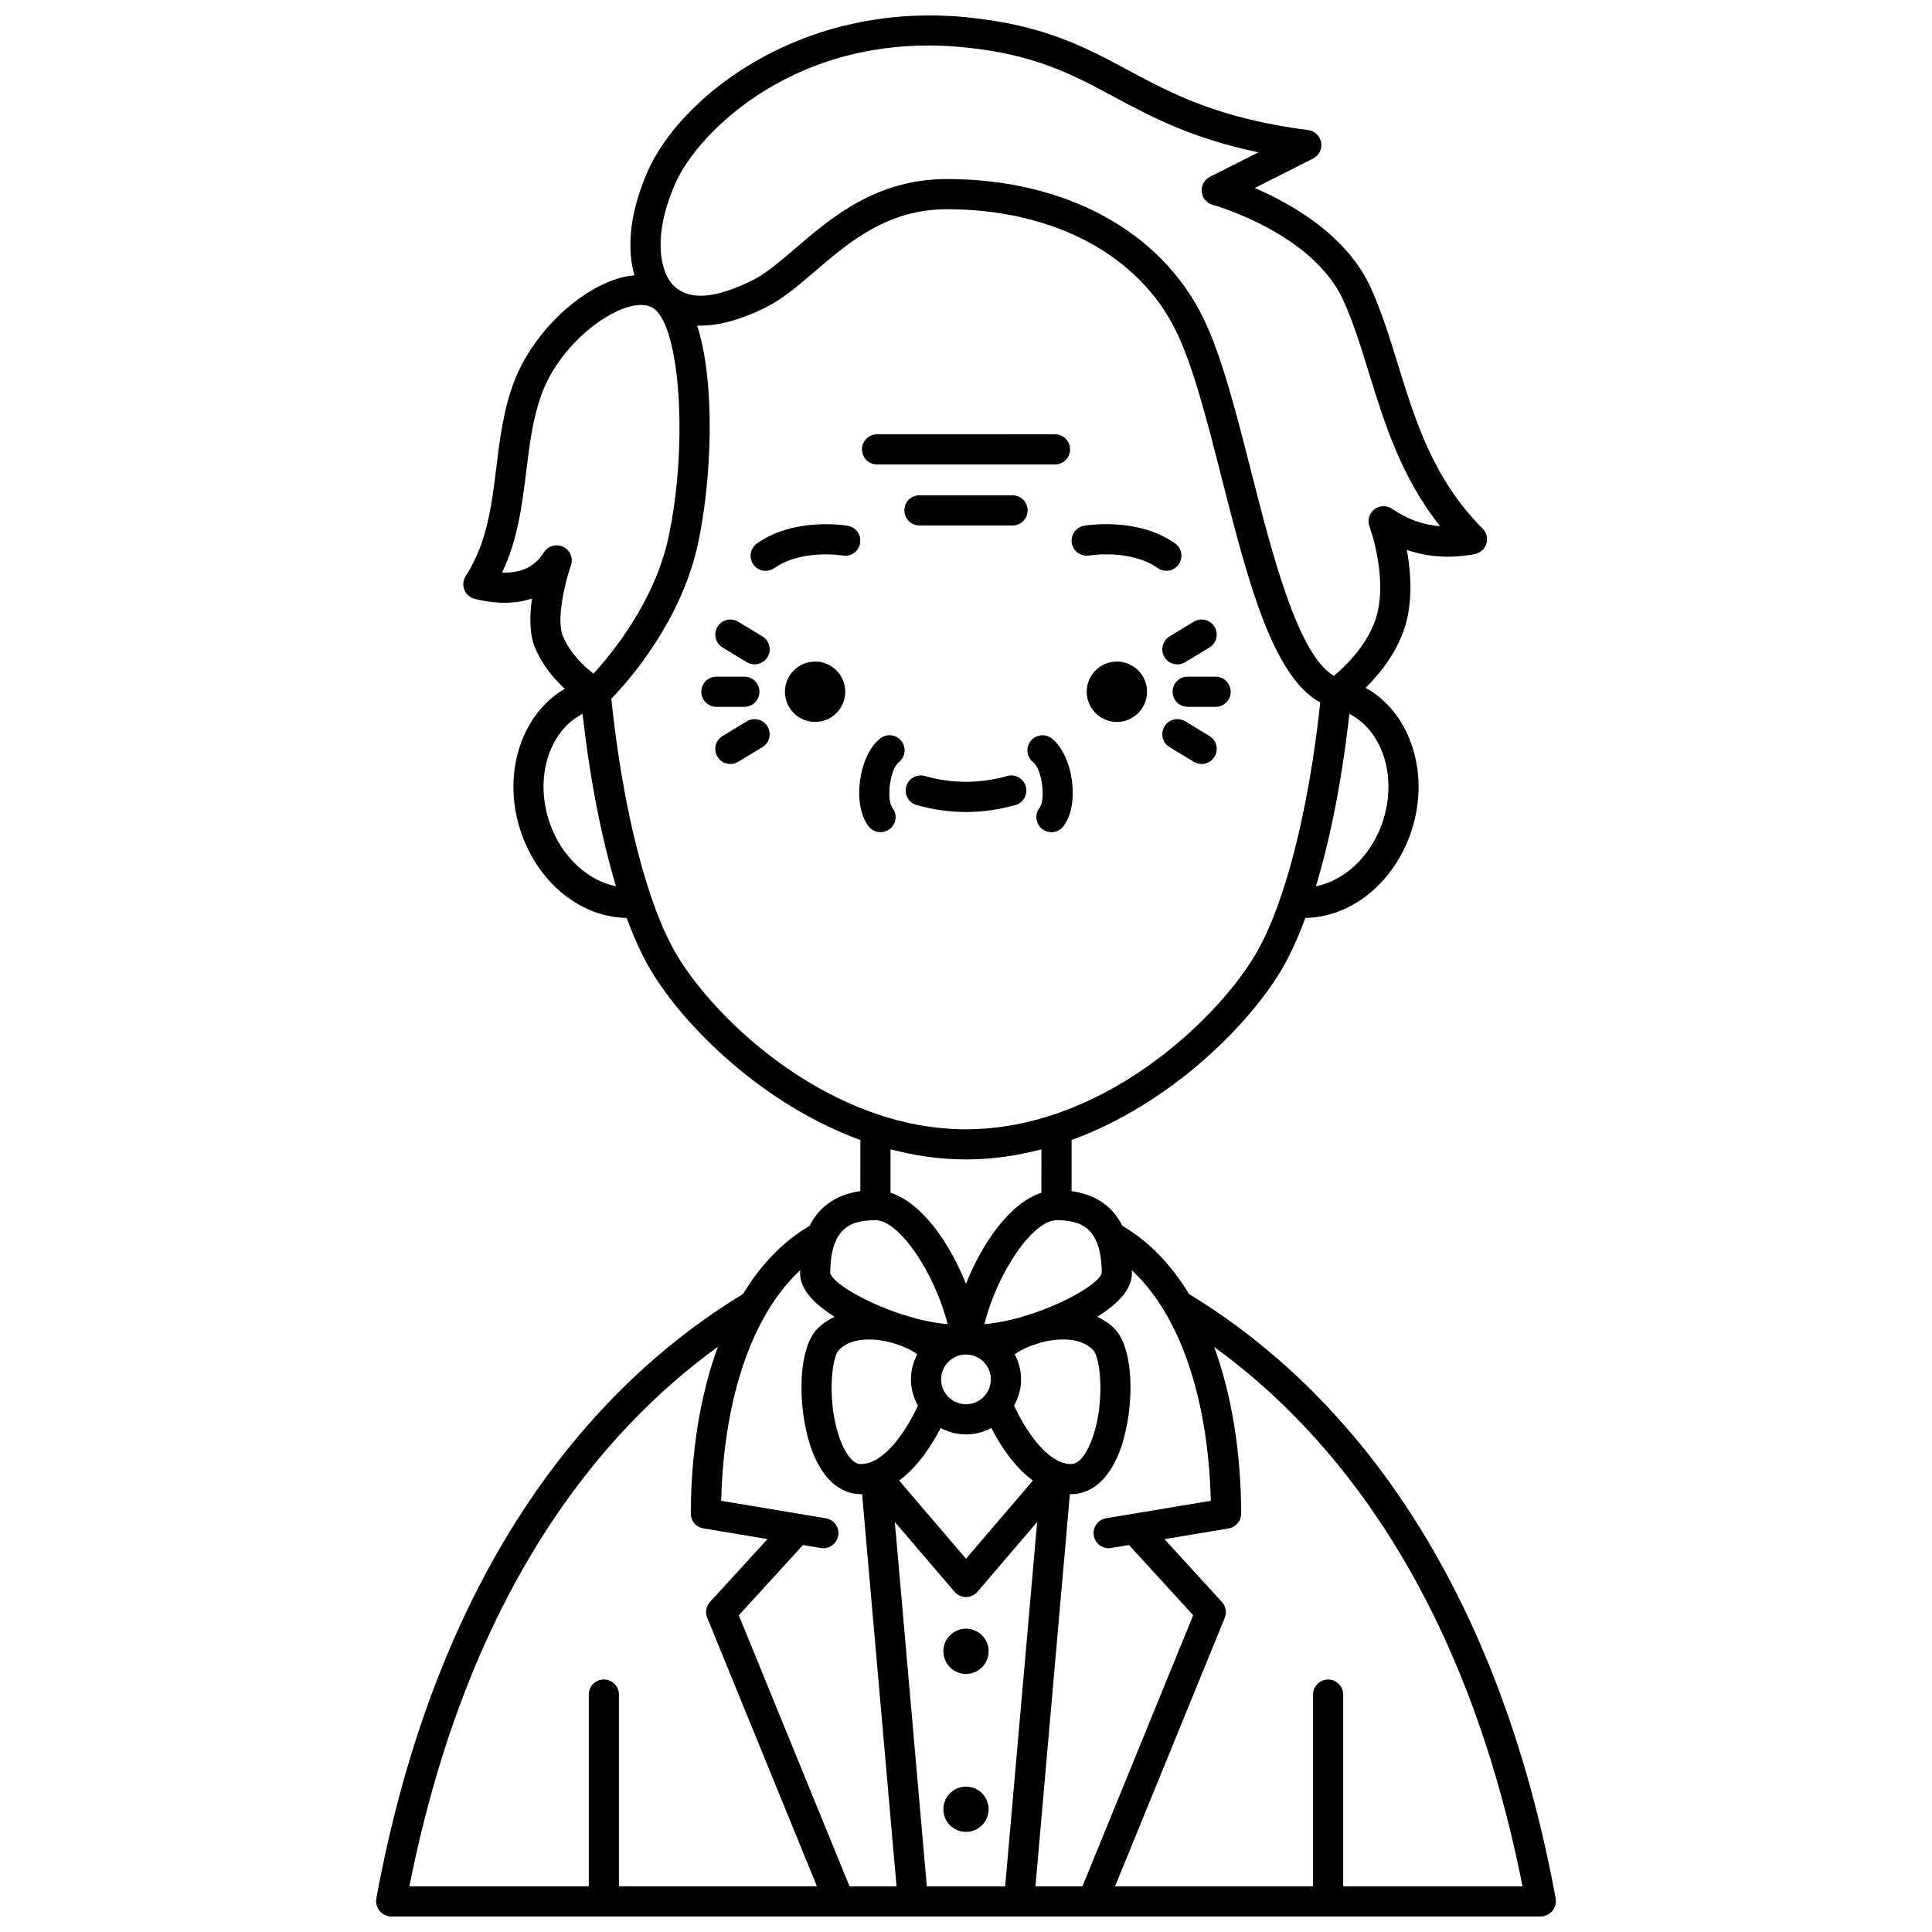 <?xml version="1.0" encoding="UTF-8"?>
<!-- Uploaded to: SVG Repo, www.svgrepo.com, Generator: SVG Repo Mixer Tools -->
<svg width="800px" height="800px" version="1.1" viewBox="144 144 512 512" xmlns="http://www.w3.org/2000/svg">
 <defs>
  <clipPath id="a">
   <path d="m243 148.09h314v503.81h-314z"/>
  </clipPath>
 </defs>
 <path d="m432.66 291.21c0.105-0.02 10.902-1.77 18.129 3.328 0.699 0.496 1.504 0.73 2.301 0.73 1.254 0 2.496-0.586 3.269-1.695 1.273-1.809 0.84-4.301-0.965-5.574-9.973-7.027-23.523-4.769-24.098-4.672-2.172 0.379-3.617 2.441-3.25 4.613 0.363 2.176 2.449 3.641 4.613 3.269z"/>
 <path d="m368.69 283.34c-0.574-0.102-14.098-2.359-24.078 4.672-1.805 1.273-2.238 3.766-0.965 5.57 0.777 1.109 2.016 1.695 3.269 1.695 0.797 0 1.594-0.234 2.301-0.73 7.188-5.059 17.875-3.367 18.105-3.328 2.176 0.383 4.242-1.078 4.617-3.25 0.383-2.18-1.078-4.25-3.25-4.629z"/>
 <g clip-path="url(#a)">
  <path d="m555.81 649.8c0.121-0.219 0.219-0.441 0.297-0.684 0.082-0.262 0.129-0.516 0.16-0.789 0.016-0.145 0.082-0.273 0.082-0.426 0-0.129-0.059-0.234-0.07-0.359s0.027-0.238 0.008-0.367c-17.375-94.117-62.27-139.05-97.172-160.24-4.797-7.898-10.746-14.035-17.668-18.074-2.984-6.016-8.203-8.461-13.465-9.199l0.008-13.539c26.137-9.543 46.742-30.324 55.41-44.77 2.328-3.879 4.516-8.637 6.539-14.094 11.781-0.168 22.859-8.73 27.688-21.844 5.727-15.574 0.465-32.402-11.719-39.125 3.988-3.961 9.008-10.195 10.875-17.832 1.598-6.551 1.023-13.445 0.039-18.727 5.625 1.941 11.645 2.316 18.008 1.109 1.453-0.277 2.637-1.336 3.074-2.75 0.434-1.414 0.055-2.953-0.992-4.004-13.047-13.066-17.82-28.531-22.438-43.484-2.184-7.07-4.246-13.746-7.117-20.152-6.336-14.129-21.16-22.48-30.844-26.617l15.473-7.82c1.566-0.793 2.43-2.512 2.137-4.246-0.297-1.73-1.688-3.062-3.422-3.289-23.879-3.094-35.949-9.57-47.625-15.824-11.535-6.184-22.426-12.023-42.668-14.047-44.293-4.453-76.246 21.258-84.812 40.914-5.039 11.566-5.367 20.844-3.465 27.441-1.117 0.113-2.246 0.273-3.434 0.586-11.34 3.023-23.543 14.82-28.387 27.434-2.875 7.488-3.848 15.344-4.781 22.941-1.273 10.309-2.473 20.043-8.109 28.723-0.703 1.086-0.84 2.445-0.363 3.656 0.477 1.207 1.508 2.102 2.766 2.41 6.344 1.555 11.301 1.223 15.172-0.109-0.641 4.477-0.746 9.406 0.812 13.082 1.977 4.68 5.078 8.277 7.879 10.859-11.883 6.871-16.973 23.473-11.305 38.867 4.82 13.125 15.898 21.68 27.684 21.848 2.023 5.457 4.211 10.215 6.539 14.094 8.668 14.445 29.27 35.227 55.406 44.77l-0.008 13.543c-5.254 0.742-10.473 3.191-13.449 9.203-6.914 4.035-12.859 10.164-17.652 18.055-34.902 21.172-79.816 66.113-97.188 160.25-0.023 0.125 0.016 0.242 0.008 0.367-0.02 0.121-0.078 0.23-0.078 0.359 0 0.148 0.066 0.277 0.082 0.418 0.027 0.277 0.074 0.531 0.16 0.793 0.078 0.242 0.176 0.465 0.297 0.684 0.125 0.227 0.262 0.434 0.426 0.633 0.164 0.195 0.34 0.363 0.539 0.527 0.195 0.16 0.395 0.301 0.625 0.418 0.234 0.129 0.48 0.219 0.738 0.297 0.141 0.043 0.258 0.137 0.402 0.16 0.242 0.043 0.484 0.062 0.723 0.062h0.004 185.89 0.008 0.012 118.8 0.004c0.234 0 0.48-0.02 0.723-0.062 0.148-0.027 0.262-0.121 0.402-0.16 0.266-0.078 0.504-0.168 0.738-0.297 0.227-0.125 0.43-0.262 0.625-0.418 0.199-0.164 0.375-0.332 0.539-0.527 0.172-0.203 0.301-0.406 0.43-0.633zm-8.32-5.894h-47.527v-50.809c0-2.207-1.789-4-4-4-2.211 0-4 1.793-4 4v50.809h-52.465l29.074-71.156c0.582-1.43 0.293-3.07-0.75-4.211l-15.223-16.645 16.992-2.836c1.93-0.324 3.352-2 3.34-3.961-0.082-16.707-2.602-31.684-7.164-44.137 30.816 22.305 66.145 64.359 81.723 142.95zm-82.609-102.18-27.742 4.629c-2.176 0.363-3.648 2.422-3.281 4.602 0.328 1.957 2.019 3.34 3.938 3.34 0.219 0 0.441-0.016 0.664-0.055l4.731-0.793 17.02 18.605-29.352 71.84h-12.457l9.129-103.95c0.113 0.004 0.215 0.027 0.328 0.027 3.023 0 8.656-1.344 12.453-10.336 4.312-10.219 4.742-27.672-0.91-33.477-1.352-1.387-2.934-2.391-4.617-3.195 1.988-1.242 3.707-2.519 5.062-3.781 2.731-2.547 4.113-5.141 4.113-7.715 0-0.301-0.027-0.559-0.031-0.852 12.621 11.703 20.246 33.582 20.953 61.105zm-88.477-42.637c1.309 0.137 2.547 0.383 3.707 0.691 0.781 0.258 1.562 0.504 2.352 0.734 2.066 0.766 3.684 1.664 4.625 2.379-1.039 2.008-1.684 4.25-1.684 6.66 0 2.535 0.707 4.887 1.852 6.965-2.469 5.387-8.445 15.469-15.121 15.469-2.422 0-4.231-3.414-5.086-5.449-3.957-9.383-2.902-22.551-0.723-24.785 2.703-2.785 6.965-2.984 10.078-2.664zm43.469 0.691c1.164-0.309 2.406-0.555 3.723-0.691 3.094-0.324 7.367-0.121 10.078 2.664 2.18 2.238 3.238 15.402-0.723 24.785-0.859 2.035-2.664 5.449-5.086 5.449-6.68 0-12.656-10.09-15.117-15.473 1.141-2.078 1.848-4.426 1.848-6.961 0-2.41-0.645-4.652-1.684-6.656 0.949-0.715 2.562-1.621 4.637-2.383 0.773-0.234 1.551-0.48 2.324-0.734zm-26.469 9.77c0-3.633 2.957-6.594 6.594-6.594 3.633 0 6.59 2.957 6.59 6.594 0 3.633-2.953 6.594-6.59 6.594s-6.594-2.957-6.594-6.594zm-0.117 12.879c2.019 1.055 4.277 1.711 6.715 1.711 2.43 0 4.695-0.656 6.711-1.711 2.168 4.238 5.879 10.168 11.012 13.941l-17.723 20.711-17.727-20.715c5.129-3.773 8.84-9.699 11.012-13.938zm3.676 43.402c0.754 0.887 1.871 1.398 3.039 1.398 1.168 0 2.277-0.512 3.039-1.398l15.816-18.488-8.48 96.559h-20.758l-8.48-96.559zm39.004-84.434c-0.734 2.691-9.277 7.758-18.93 10.898-0.609 0.176-1.199 0.359-1.793 0.566-3.473 1.027-7.031 1.773-10.375 2.051 3.387-13.512 12.777-27.539 19.125-27.539 6.199 0.004 11.938 1.703 11.973 14.023zm74.148-118.75c-3.188 8.66-10.047 14.785-17.379 16.23 3.856-12.75 6.914-28.359 8.871-45.699 9.074 4.668 12.934 17.426 8.508 29.469zm-187.19-169.94c5.961-13.703 32.605-40.586 76.672-36.156 18.656 1.863 28.402 7.09 39.684 13.141 9.699 5.199 20.469 10.973 38.211 14.676l-12.855 6.496c-1.477 0.746-2.34 2.328-2.176 3.969 0.168 1.648 1.328 3.019 2.922 3.453 0.266 0.07 26.602 7.449 34.668 25.426 2.672 5.953 4.664 12.406 6.769 19.238 4.019 13.008 8.492 27.504 18.828 40.504-4.531-0.344-8.734-1.875-12.711-4.609-1.434-0.992-3.359-0.934-4.734 0.148-1.375 1.078-1.891 2.922-1.273 4.559 0.047 0.125 4.633 12.492 2.066 22.992-1.883 7.707-8.383 13.953-11.48 16.574-9.535-5.449-16.391-32.355-21.957-54.219-4.023-15.789-7.82-30.707-12.742-40.754-11.262-22.98-36.621-36.695-67.852-36.695-18.766 0-30.656 10.195-40.215 18.391-4.039 3.457-7.848 6.731-11.406 8.48-12.922 6.367-17.988 3.922-20.672 1.531-2.875-2.57-6.539-11.555 0.254-27.145zm-27.625 101.12c0.664-1.91-0.203-4.012-2.019-4.902-0.562-0.277-1.164-0.406-1.754-0.406-1.316 0-2.59 0.652-3.352 1.82-1.676 2.574-4.512 5.637-11.109 5.394 4.16-8.715 5.289-17.902 6.398-26.836 0.914-7.445 1.785-14.48 4.309-21.051 4.344-11.316 15.309-20.523 22.98-22.57 2.039-0.539 4.863-0.871 6.75 0.668 6.914 5.621 8.777 36.742 3.629 60.547-3.672 16.988-15.031 30.781-19.855 36.031-2.457-1.883-6.141-5.289-8.113-9.957-1.742-4.133 0.387-13.684 2.137-18.738zm-5.422 68.816c-4.426-12.039-0.566-24.805 8.504-29.473 1.961 17.336 5.016 32.949 8.871 45.699-7.312-1.453-14.191-7.57-17.375-16.227zm33.574 34.586c-7.891-13.152-14.371-38.5-17.453-68.051 4.531-4.676 18.504-20.418 22.953-41.004 3.652-16.879 4.738-42.582-0.199-57.898 5.152 0.207 11.148-1.344 18.133-4.781 4.465-2.199 8.648-5.785 13.078-9.586 9-7.719 19.199-16.461 35.008-16.461 28.102 0 50.781 12.043 60.664 32.215 4.562 9.305 8.258 23.832 12.176 39.211 6.844 26.863 13.352 52.309 26.07 59.309-3.125 29.129-9.547 54.051-17.344 67.047-10.68 17.801-40.906 46.043-76.543 46.043-35.641 0-65.859-28.242-76.543-46.043zm76.547 54.035c6.887 0 13.566-0.996 19.988-2.68l-0.008 11.504c-8.281 2.688-15.59 13.156-19.984 24.133-4.398-10.984-11.715-21.457-20-24.137l0.008-11.5c6.418 1.684 13.105 2.68 19.996 2.68zm-24.004 16.105c6.344 0 15.742 14.023 19.129 27.539-3.348-0.277-6.902-1.023-10.371-2.051-0.602-0.211-1.203-0.395-1.824-0.574-9.641-3.144-18.168-8.203-18.902-10.891 0.031-12.324 5.769-14.023 11.969-14.023zm-19.93 13.246c-0.004 0.293-0.031 0.551-0.031 0.852 0 2.57 1.387 5.168 4.113 7.715 1.355 1.262 3.074 2.539 5.059 3.781-1.68 0.805-3.266 1.809-4.617 3.195-5.648 5.805-5.227 23.258-0.91 33.48 3.793 8.992 9.43 10.336 12.453 10.336 0.113 0 0.219-0.027 0.332-0.027l9.129 103.95h-12.461l-29.344-71.84 17.02-18.605 4.731 0.793c0.223 0.035 0.445 0.055 0.664 0.055 1.918 0 3.609-1.383 3.938-3.34 0.363-2.18-1.109-4.238-3.281-4.602l-27.742-4.629c0.707-27.531 8.332-49.41 20.949-61.109zm-21.828 20.309c-4.566 12.453-7.09 27.434-7.172 44.152-0.012 1.965 1.406 3.644 3.34 3.961l16.992 2.836-15.223 16.645c-1.043 1.141-1.336 2.777-0.75 4.211l29.07 71.16-52.465 0.004v-50.809c0-2.207-1.789-4-4-4-2.211 0-4 1.793-4 4v50.809h-47.531c15.578-78.602 50.91-120.66 81.738-142.97z"/>
 </g>
 <path d="m412.33 275.26h-24.672c-2.211 0-4 1.793-4 4 0 2.207 1.789 4 4 4h24.672c2.211 0 4-1.793 4-4 0-2.207-1.785-4-4-4z"/>
 <path d="m376.43 267.09h47.156c2.211 0 4-1.793 4-4 0-2.207-1.789-4-4-4l-47.156 0.004c-2.211 0-4 1.793-4 4 0.004 2.203 1.789 3.996 4 3.996z"/>
 <path d="m413.09 357.34c2.125-0.602 3.359-2.812 2.754-4.934-0.598-2.129-2.836-3.359-4.934-2.754-7.25 2.051-14.566 2.051-21.812 0-2.102-0.609-4.34 0.629-4.934 2.754-0.602 2.125 0.633 4.336 2.754 4.934 4.336 1.227 8.738 1.852 13.082 1.852 4.348 0 8.754-0.625 13.09-1.852z"/>
 <path d="m377.23 339.72c-5.738 4.586-7.434 17.641-3.031 23.273 0.789 1.008 1.965 1.535 3.156 1.535 0.859 0 1.73-0.277 2.461-0.848 1.738-1.359 2.047-3.875 0.688-5.613-1.598-2.043-0.77-10.109 1.727-12.105 1.723-1.379 2.004-3.894 0.625-5.617-1.383-1.723-3.898-2.004-5.625-0.625z"/>
 <path d="m417.15 340.35c-1.383 1.723-1.098 4.242 0.621 5.621 2.492 1.996 3.324 10.062 1.723 12.105-1.359 1.738-1.051 4.254 0.688 5.613 0.73 0.57 1.598 0.848 2.461 0.848 1.191 0 2.367-0.527 3.156-1.535 4.406-5.633 2.707-18.684-3.027-23.273-1.734-1.383-4.246-1.098-5.621 0.621z"/>
 <path d="m447.98 327.32c0 4.414-3.582 7.996-7.996 7.996-4.418 0-7.996-3.582-7.996-7.996 0-4.418 3.578-7.996 7.996-7.996 4.414 0 7.996 3.578 7.996 7.996"/>
 <path d="m368.01 327.32c0 4.414-3.582 7.996-8 7.996-4.414 0-7.996-3.582-7.996-7.996 0-4.418 3.582-7.996 7.996-7.996 4.418 0 8 3.578 8 7.996"/>
 <path d="m341.26 331.32c2.211 0 4-1.793 4-4 0-2.207-1.789-4-4-4h-7.406c-2.211 0-4 1.793-4 4 0 2.207 1.789 4 4 4z"/>
 <path d="m341.9 335.16-6.418 3.891c-1.887 1.145-2.492 3.602-1.348 5.492 0.75 1.238 2.074 1.922 3.422 1.922 0.707 0 1.418-0.188 2.07-0.578l6.418-3.891c1.887-1.145 2.492-3.602 1.348-5.492-1.145-1.887-3.598-2.484-5.492-1.344z"/>
 <path d="m346.05 312.65-6.418-3.891c-1.891-1.148-4.348-0.543-5.492 1.344-1.145 1.891-0.539 4.348 1.348 5.492l6.418 3.891c0.648 0.395 1.363 0.578 2.07 0.578 1.352 0 2.672-0.684 3.422-1.922 1.145-1.891 0.539-4.348-1.348-5.492z"/>
 <path d="m458.75 323.32c-2.211 0-4 1.793-4 4s1.789 4 4 4h7.402c2.211 0 4-1.793 4-4s-1.789-4-4-4z"/>
 <path d="m464.52 339.05-6.422-3.891c-1.891-1.145-4.348-0.539-5.492 1.348-1.145 1.887-0.539 4.348 1.348 5.492l6.422 3.891c0.648 0.391 1.363 0.578 2.07 0.578 1.352 0 2.672-0.684 3.422-1.926 1.141-1.891 0.539-4.348-1.348-5.492z"/>
 <path d="m452.6 318.14c0.75 1.242 2.074 1.926 3.422 1.926 0.707 0 1.418-0.184 2.07-0.578l6.422-3.891c1.887-1.145 2.492-3.602 1.348-5.492-1.148-1.891-3.602-2.492-5.492-1.348l-6.422 3.891c-1.887 1.145-2.488 3.602-1.348 5.492z"/>
 <path d="m406 581.61c0 3.312-2.684 5.996-5.996 5.996s-6-2.684-6-5.996 2.688-5.996 6-5.996 5.996 2.684 5.996 5.996"/>
 <path d="m406 623.47c0 3.312-2.684 6-5.996 6s-6-2.688-6-6 2.688-5.996 6-5.996 5.996 2.684 5.996 5.996"/>
</svg>